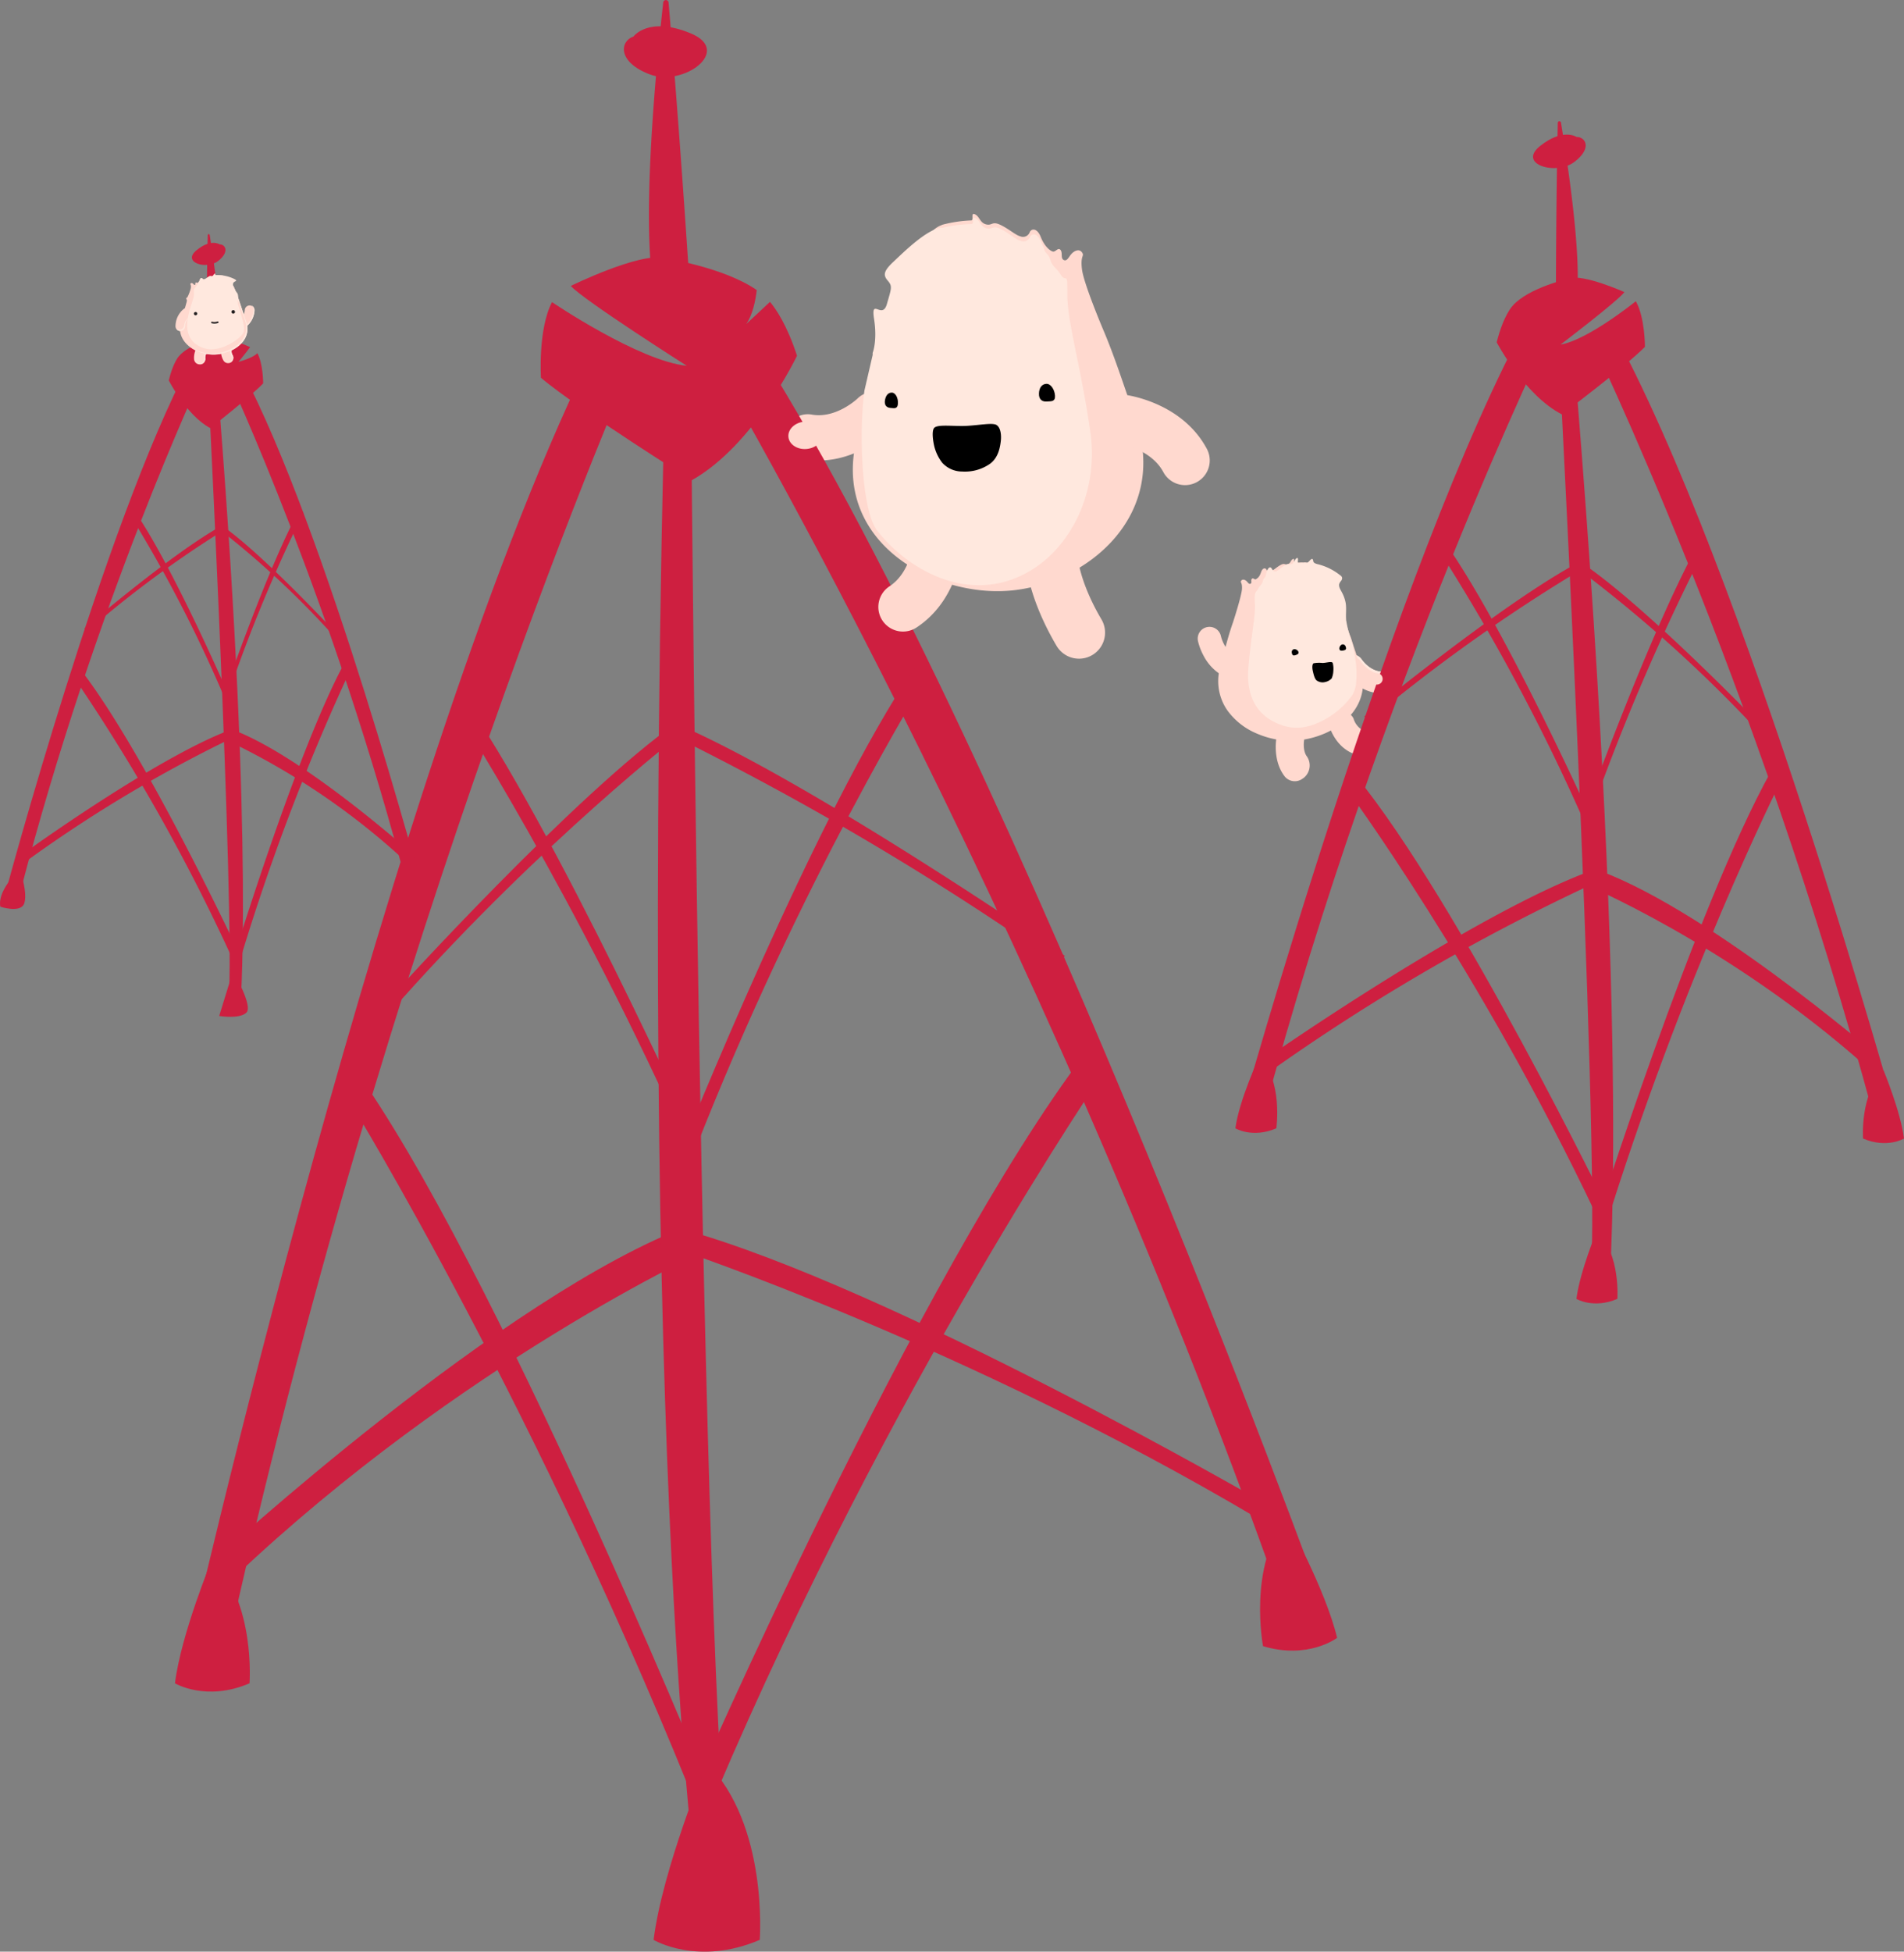 <svg id="Layer_1" data-name="Layer 1" xmlns="http://www.w3.org/2000/svg" viewBox="0 0 596.23 610.91"><rect x="0" y="0" width="596.23" height="610.91" fill="#808080" stroke="none"/><defs><style>.cls-1{fill:#ffd9cf;}.cls-2{fill:#ce1f40;}.cls-3{fill:none;}.cls-4{fill:#ffe8de;}.cls-5{fill:#231f20;}</style></defs><title>fello-mast</title><path class="cls-1" d="M620.47,212.6l.13,0c14.93,2.61,26.25-8.47,26.72-8.94a7.09,7.09,0,0,0-10-10.08c-.2.19-6.78,6.37-14.31,5.05a7.09,7.09,0,0,0-2.57,13.95Z" transform="translate(-368.77 -68.85)"/><path class="cls-2" d="M782.59,569.68s-102.1-280.84-183-401.95L589,176.56s102.65,171.56,181.2,393.83Z" transform="translate(-368.77 -68.85)"/><path class="cls-2" d="M764.25,539.08S648.18,472,583.19,453.82l-2,6.15S671.09,490,762,543.78Z" transform="translate(-368.77 -68.85)"/><path class="cls-2" d="M585.46,629.9s70.9-162.67,123.32-231.59l6,5.57s-67.21,98-122,226.85Z" transform="translate(-368.77 -68.85)"/><path class="cls-2" d="M702.24,368.08s-80.07-55.2-122.91-73.22l-.6,3.9A925,925,0,0,1,699.59,370.2Z" transform="translate(-368.77 -68.85)"/><path class="cls-2" d="M582,428.86s42.52-106.34,73.5-151.57l3.41,3.57s-39.8,64.28-72.68,148.48Z" transform="translate(-368.77 -68.85)"/><path class="cls-2" d="M435.64,557.44s91-83.65,149.78-105.28l4.46,8S512.94,495.51,442.1,562.59Z" transform="translate(-368.77 -68.85)"/><path class="cls-2" d="M595.26,639.55s-66.21-163.76-112-231.21l-4.37,6.33S538.19,511.24,589.53,641Z" transform="translate(-368.77 -68.85)"/><path class="cls-2" d="M492.07,380s57.15-63,89-85.22l.92,3.82s-42.83,33.11-87.61,83.24Z" transform="translate(-368.77 -68.85)"/><path class="cls-2" d="M588,428.52s-45.7-101.34-75.35-143.15l-2.29,3.9s38.79,59.83,74.35,140.15Z" transform="translate(-368.77 -68.85)"/><path class="cls-2" d="M426.58,590.43s64.47-285.57,129.5-414.94l11.5,5.22S489,360.19,438.94,589.73Z" transform="translate(-368.77 -68.85)"/><path class="cls-2" d="M585.27,205.55s3.52,448.52,14.66,467.86l-11.13.63s-20.05-121-12.19-468Z" transform="translate(-368.77 -68.85)"/><path class="cls-2" d="M585,162.19c-.49-7.57-3.46-53.33-6.88-92.61a.84.84,0,0,0-1.66,0c-2.16,19.42-7,68.83-2.84,90.35a.8.8,0,0,0,.61.61L584,163A.82.82,0,0,0,585,162.19Z" transform="translate(-368.77 -68.85)"/><path class="cls-2" d="M567.14,80.28s4.64-6.48,17.9-1-2.28,16.82-12.74,12.87S563,81.64,567.14,80.28Z" transform="translate(-368.77 -68.85)"/><path class="cls-2" d="M609.89,163.34l-7.44,6.94c2-2.85,2.91-7.31,3.29-10.63-10.34-7.18-29-10-29-10-7.57-1.92-29.23,8.7-29.23,8.7,4,4.47,36.32,25,36.32,25-15-1.5-42.2-19.93-42.2-19.93-4.43,8.47-3.47,23.69-3.47,23.69,11.79,9.9,47.19,32.09,47.19,32.09,19.66-11,33-39,33-39C615.23,170.6,611.74,165.54,609.89,163.34Z" transform="translate(-368.77 -68.85)"/><path class="cls-1" d="M645,262.94l.08.12a7.72,7.72,0,0,0,10.7,2.21c13.79-9.07,14.5-26.31,14.52-27a7.72,7.72,0,0,0-15.44-.55c0,.3-.62,10.11-7.58,14.68A7.72,7.72,0,0,0,645,262.94Z" transform="translate(-368.77 -68.85)"/><path class="cls-1" d="M707.4,275a8.16,8.16,0,0,1-7.78-4c-8.93-15.17-9.63-25.83-9.67-27,0,0,.76-6.08,8.1-6.76a7.12,7.12,0,0,1,8.19,6.07v-.1c0,.08.6,7.91,7.44,19.51A8.16,8.16,0,0,1,707.4,275Z" transform="translate(-368.77 -68.85)"/><path class="cls-3" d="M677.18,242.17l0,0" transform="translate(-368.77 -68.85)"/><path class="cls-3" d="M677.16,242.2h0l0,0" transform="translate(-368.77 -68.85)"/><path class="cls-1" d="M679.15,241.16v0h0Z" transform="translate(-368.77 -68.85)"/><path class="cls-1" d="M636.89,206.83c6.92-30.2,17-64.31,26.79-67.53a.13.13,0,0,1,.09-.08,41.87,41.87,0,0,1,9-1.37c1.16.12-.21-2.56,1.27-1.93s1.56,2.67,3.51,3.16,1.82-1.11,4.51.17,4.66,3.17,6.22,3.58a2.23,2.23,0,0,0,2.95-1.31c.48-1.11,2.27-1.47,3.47,1.55s3,4.38,3.82,4.53,1.6-1.42,2.35-.51-.07,2.59,1,3.14,1.63-1.1,2.51-2,2.35-1.59,3.22-.37-.6.8,0,5.38,6.56,18.64,6.56,18.64h0c3.73,8.73,6.74,18.29,10.14,27.93,10.78,30.57-15.38,52-39.5,53.94S629.68,238.28,636.89,206.83Z" transform="translate(-368.77 -68.85)"/><path class="cls-4" d="M710.23,204.24c-2.84-20-7.24-34.6-7.21-42.89s-.33-3.74-2-6.4-2.64-2.39-3.38-4.9c-.54-1.84-1.9-2-1.93-3.56a11.58,11.58,0,0,1-.93-1.9c-1.15-3-2.95-2.69-3.45-1.6a2.23,2.23,0,0,1-3,1.24c-1.56-.44-3.5-2.34-6.16-3.67s-2.56.26-4.5-.26-2-2.54-3.46-3.19-.15,2-1.31,1.88a42.3,42.3,0,0,0-8.95,1.16,4.58,4.58,0,0,0-.69,0c-4.69.83-11.56,7.68-14.73,10.65s-3.22,4.22-1.73,5.94,1.1,2.38-.32,7.33-5.07-2.25-4,4.63-.43,10.58-.43,10.58a5.49,5.49,0,0,0,0,.65c-.82,3.52-1.67,7.24-2.58,11.14-1.65,11.81-1.17,37.21,4,43.88,8.55,11,25.22,21.38,42.2,15.27S713.07,224.25,710.23,204.24Z" transform="translate(-368.77 -68.85)"/><path d="M694.12,192c-.08,2,1.09,2.63,2.46,2.53s2.7.12,2.56-1.86-1.38-3.77-2.75-3.67S694.19,190.19,694.12,192Z" transform="translate(-368.77 -68.85)"/><path d="M645.9,194.07c-.3,1.7.59,2.39,1.73,2.47s2.2.42,2.32-1.31-.7-3.41-1.83-3.48S646.18,192.52,645.9,194.07Z" transform="translate(-368.77 -68.85)"/><path class="cls-1" d="M743.39,219.85l.13-.07a7.72,7.72,0,0,0,3.16-10.45c-7.79-14.55-24.9-16.81-25.62-16.9a7.72,7.72,0,0,0-1.94,15.32c.3,0,10,1.53,13.94,8.87A7.72,7.72,0,0,0,743.39,219.85Z" transform="translate(-368.77 -68.85)"/><path d="M661.33,208.53s-1-4.14-.13-5.59,6.33-.54,10.39-.79,7.3-.89,8.84-.44,2,2.95,1.73,5.25-.9,5.17-3.28,7a13.72,13.72,0,0,1-8.79,2.49,8.44,8.44,0,0,1-6.3-2.79A14,14,0,0,1,661.33,208.53Z" transform="translate(-368.77 -68.85)"/><ellipse class="cls-1" cx="621.01" cy="205.06" rx="5.36" ry="4.29" transform="translate(-384.97 -11) rotate(-5.26)"/><path class="cls-2" d="M590.06,620.67s-13.85,33.24-16.62,55.4c0,0,13.85,8.31,33.24,0C606.68,676.07,609.45,640.06,590.06,620.67Z" transform="translate(-368.77 -68.85)"/><path class="cls-2" d="M435.23,556.85s-9.73,23.35-11.67,38.91c0,0,9.73,5.84,23.35,0C446.9,595.76,448.85,570.47,435.23,556.85Z" transform="translate(-368.77 -68.85)"/><path class="cls-2" d="M771.55,544.16s12.27,22.12,15.93,37.37c0,0-9,6.88-23.2,2.6C764.28,584.12,759.53,559.21,771.55,544.16Z" transform="translate(-368.77 -68.85)"/><path class="cls-1" d="M801.16,285.9h-.06c-7.28-.29-11.47-6.65-11.65-6.92a3.41,3.41,0,0,1,5.71-3.72c.07.11,2.54,3.68,6.21,3.83a3.41,3.41,0,0,1-.21,6.81Z" transform="translate(-368.77 -68.85)"/><path class="cls-4" d="M790.29,275a3.41,3.41,0,0,1,4.7,1c.07.11,2.54,3.68,6.21,3.83a3.41,3.41,0,0,1,3.27,3.54c0,.08,0,.16,0,.25a3.41,3.41,0,0,0-3.08-4.53c-3.67-.15-6.14-3.72-6.21-3.83a3.41,3.41,0,0,0-6.24,1.51A3.39,3.39,0,0,1,790.29,275Z" transform="translate(-368.77 -68.85)"/><path class="cls-1" d="M796.89,303.05a4,4,0,0,1-5.06,1.39c-5.12-2.48-6.72-8-6.88-8.57,0,0-.37-4,3.17-4.31s4.51,2.24,4.51,2.24v0a6.21,6.21,0,0,0,2.68,3.51,4,4,0,0,1,1.59,5.76Z" transform="translate(-368.77 -68.85)"/><path class="cls-1" d="M776.67,312.58a4.07,4.07,0,0,1-5.68-.79c-3.77-5-2.58-11.73-2.43-12.48,0,0,1.65-4.5,5.29-3.25a4.45,4.45,0,0,1,3.3,4.5v0c-.16.88-.31,3.5.86,5.06a5,5,0,0,1-.88,6.64A5,5,0,0,1,776.67,312.58Z" transform="translate(-368.77 -68.85)"/><path class="cls-1" d="M783.76,298.37h0a28,28,0,0,1-6.79,2,25.62,25.62,0,0,1-4.13.34c-.82,0-1.65,0-2.49-.13a27,27,0,0,1-7.74-2,21.71,21.71,0,0,1-9.38-7.2h0q-.43-.61-.81-1.25a16.12,16.12,0,0,1-1.78-11.62q.15-.74.36-1.49c1.29-4.62,2.39-9.19,3.89-13.4h0s2.71-8.32,2.8-10.47-.62-1.9-.24-2.5,1.14-.35,1.61.05.81,1.15,1.33.85,0-1.05.38-1.5.81.25,1.19.15a2.9,2.9,0,0,0,1.41-1.51,5.59,5.59,0,0,0,.3-.74c.48-1.45,1.38-1.35,1.66-.85a1.14,1.14,0,0,0,1.52.5c.76-.25,1.66-1.2,2.94-1.9s1.28.05,2.23-.25.9-1.25,1.61-1.6c.29-.14.37,0,.39.19,0,.47-.12,1,.17,1A11.29,11.29,0,0,1,777,245a.51.51,0,0,0,.3-.09c.58.05,1.14.13,1.55.21a.07.07,0,0,1,0,0,7.82,7.82,0,0,1,3.27,1.64,16.92,16.92,0,0,1,4.17,6.09,77,77,0,0,1,3.12,8.17l.68,2.09a32.87,32.87,0,0,0,1.67,5.22l.89,2.8.66,2q.64,2,1.31,4a18.25,18.25,0,0,1,.81,3.41C796.62,288.89,791,295.17,783.76,298.37Z" transform="translate(-368.77 -68.85)"/><path class="cls-4" d="M793.49,281.93a9.48,9.48,0,0,1-1.26,4.52,26,26,0,0,1-12.61,9.39c-.33.11-.66.2-1,.29a13.91,13.91,0,0,1-7.53,0c-8.12-2.4-12.13-8.52-11.41-18s2.32-16.53,2.05-20.44.36-3.31,1.07-4.61,1.16-1.2,1.43-2.4c.2-.88.42-.72.82-1.4a2.15,2.15,0,0,0,.15-.51c.05-.26.1-.54.16-.74.45-1.45,1.11-2,1.62-1.25.3.48.69,1.15,1.41.9s1.56-1.2,2.76-1.9,1.11-.06,2-.36,1-1.42,1.62-1.82c.44-.27.47.08.45.51s-.12,1,.16,1A10,10,0,0,1,778,245a.46.46,0,0,0,.29-.09c.53-.34,1.17-1.45,1.54-1s-.3,1.14,1.72,1.58a18.23,18.23,0,0,1,6.74,3.31l.19.14a1.3,1.3,0,0,1,.55.68,1.24,1.24,0,0,1-.27,1,4.08,4.08,0,0,0-.56.85c-.4,1,.45,2.11.86,2.95a11.24,11.24,0,0,1,1.12,3.27c.24,1.62,0,3.29.11,4.93,0,.2,0,.41.07.61a31.94,31.94,0,0,0,1.3,5.27,25.93,25.93,0,0,1,.84,2.8l0,.12c.24,1.18.41,2,.61,3.3A30.3,30.3,0,0,1,793.49,281.93Z" transform="translate(-368.77 -68.85)"/><path d="M790.23,271.47c-.16-.68-.62-1-1.18-.89a1.36,1.36,0,0,0-.85,1.37c.09.7.74.63,1.3.5S790.4,272.15,790.23,271.47Z" transform="translate(-368.77 -68.85)"/><path d="M773.36,273.45c-.21-.66,0-1.19.55-1.37a1.36,1.36,0,0,1,1.43.74c.28.64-.31.92-.86,1.09S773.57,274.12,773.36,273.45Z" transform="translate(-368.77 -68.85)"/><path class="cls-1" d="M752.88,281a3.67,3.67,0,0,0,4.84-1.88l0-.06a3.67,3.67,0,0,0-1.91-4.78c-3.62-1.6-4.68-6.15-4.71-6.29a3.67,3.67,0,0,0-4.32-2.85,3.86,3.86,0,0,0-.56.16,3.68,3.68,0,0,0-2.32,4.17,18.24,18.24,0,0,0,1.71,4.53A15.27,15.27,0,0,0,752.88,281Z" transform="translate(-368.77 -68.85)"/><polygon class="cls-1" points="386.03 205.69 386.29 204.17 387.2 203.26 389.06 204.38 389.96 206.63 389.87 208.76 385.98 209.07 386.03 205.69"/><path class="cls-2" d="M757.1,418.5s48.57-174.29,90.72-250.72l6.43,5s-52.86,107.86-90,245.72Z" transform="translate(-368.77 -68.85)"/><path class="cls-2" d="M766.54,399.26s64.38-44.8,101.14-58.08l1.35,3.67a645.36,645.36,0,0,0-100.59,58Z" transform="translate(-368.77 -68.85)"/><path class="cls-2" d="M872.78,448.33S826,351.86,793.36,311.75l-3.24,3.59s42.26,57.3,78.48,133.74Z" transform="translate(-368.77 -68.85)"/><path class="cls-2" d="M796,293.14s44.09-36.32,68.1-48.76l.49,2.35a527.2,527.2,0,0,0-67,47.6Z" transform="translate(-368.77 -68.85)"/><path class="cls-2" d="M867.45,326s-28.35-63.2-47.83-89.64l-1.83,2.29A633,633,0,0,1,865,326.39Z" transform="translate(-368.77 -68.85)"/><path class="cls-2" d="M956.39,399.11S901,351.38,866.33,340.24l-2.28,5s45.58,18.82,88.81,57.18Z" transform="translate(-368.77 -68.85)"/><path class="cls-2" d="M867.49,454.53s32.16-101.86,56-144.45l2.75,3.7s-30.6,60.77-55.44,141.46Z" transform="translate(-368.77 -68.85)"/><path class="cls-2" d="M917.45,293.14s-35.19-36.32-54.36-48.76l-.39,2.35a433.54,433.54,0,0,1,53.47,47.6Z" transform="translate(-368.77 -68.85)"/><path class="cls-2" d="M864,326s22.63-63.2,38.17-89.64l1.46,2.29a694.11,694.11,0,0,0-37.71,87.78Z" transform="translate(-368.77 -68.85)"/><path class="cls-2" d="M962.81,418.86S915.31,247.43,873.17,171l-6.43,3.57S918.53,281,955.67,418.86Z" transform="translate(-368.77 -68.85)"/><path class="cls-2" d="M857.45,190.28s14.29,272.86,8.57,285h6.43s7.14-74.29-10-285Z" transform="translate(-368.77 -68.85)"/><path class="cls-2" d="M837.45,176s8.71,16.57,20.43,22.57c0,0,19.57-14.71,26-21.14,0,0,0-9.29-2.86-14.29,0,0-15,12.14-23.57,13.57,0,0,17.86-13.57,20-16.43,0,0-12.86-5.71-17.14-4.29,0,0-12.86,2.86-17.86,8.57C842.45,164.57,839.6,167.42,837.45,176Z" transform="translate(-368.77 -68.85)"/><path class="cls-2" d="M856,163.9c0-4.62.05-32.55.59-56.55a.48.48,0,0,1,1-.07c1.95,11.73,6.52,41.62,4.92,54.84a.48.48,0,0,1-.33.39l-5.51,1.84A.48.48,0,0,1,856,163.9Z" transform="translate(-368.77 -68.85)"/><path class="cls-2" d="M862.45,111.71s-4.29-2.86-11.43,2.86,5,9.29,10.71,5S865.31,111.71,862.45,111.71Z" transform="translate(-368.77 -68.85)"/><circle class="cls-1" cx="431.18" cy="212.5" r="1.79"/><path d="M786.3,278.88a7.49,7.49,0,0,0-.19-2.51c-.32-.62-2,0-3.24,0a9.42,9.42,0,0,0-2.75.1c-.46.25-.48,1.41-.25,2.4s.55,2.51,1.24,3a3.17,3.17,0,0,0,2.66.46,3.84,3.84,0,0,0,2-1.11A6.47,6.47,0,0,0,786.3,278.88Z" transform="translate(-368.77 -68.85)"/><path class="cls-2" d="M868.83,454.07s-5.34,12.82-6.41,21.36c0,0,5.34,3.2,12.82,0C875.24,475.43,876.31,461.55,868.83,454.07Z" transform="translate(-368.77 -68.85)"/><path class="cls-2" d="M763.11,399.61s-6.41,13.88-7.48,22.43c0,0,5.34,3.2,12.82,0C768.45,422,770.58,407.09,763.11,399.61Z" transform="translate(-368.77 -68.85)"/><path class="cls-2" d="M958.59,403.88s5.34,12.82,6.41,21.36c0,0-5.34,3.2-12.82,0C952.18,425.24,951.12,411.36,958.59,403.88Z" transform="translate(-368.77 -68.85)"/><path class="cls-2" d="M370.43,348.54s30.94-115.44,57.78-166.06l4.09,3.31S398.64,257.23,375,348.54Z" transform="translate(-368.77 -68.85)"/><path class="cls-2" d="M376.45,335.79s41-29.67,64.42-38.47l.86,2.43a423.25,423.25,0,0,0-65.19,39Z" transform="translate(-368.77 -68.85)"/><path class="cls-2" d="M444.12,368.29s-29.77-63.9-50.59-90.46l-2.06,2.38a600.7,600.7,0,0,1,50,88.58Z" transform="translate(-368.77 -68.85)"/><path class="cls-2" d="M395.23,265.5s28.08-24.06,43.38-32.29l.31,1.56a335.85,335.85,0,0,0-42.67,31.53Z" transform="translate(-368.77 -68.85)"/><path class="cls-2" d="M440.73,287.24s-18.06-41.86-30.46-59.37l-1.17,1.52a424.54,424.54,0,0,1,30.09,58.14Z" transform="translate(-368.77 -68.85)"/><path class="cls-2" d="M497.38,335.69s-35.32-31.61-57.37-39L438.56,300a223.83,223.83,0,0,1,56.57,37.87Z" transform="translate(-368.77 -68.85)"/><path class="cls-2" d="M440.75,372.4s20.49-67.47,35.7-95.68l1.75,2.45a684.29,684.29,0,0,0-35.31,93.7Z" transform="translate(-368.77 -68.85)"/><path class="cls-2" d="M472.57,265.5S450.16,241.45,438,233.21l-.25,1.56a279.64,279.64,0,0,1,34.06,31.53Z" transform="translate(-368.77 -68.85)"/><path class="cls-2" d="M438.53,287.24s14.41-41.86,24.32-59.37l.93,1.52a469.29,469.29,0,0,0-24,58.14Z" transform="translate(-368.77 -68.85)"/><path class="cls-2" d="M501.47,348.77s-30.26-113.55-57.1-164.17L440.27,187s33,70.49,56.64,161.8Z" transform="translate(-368.77 -68.85)"/><path class="cls-2" d="M434.36,197.38s9.1,180.73,5.46,188.77h4.09s4.55-49.2-6.37-188.77Z" transform="translate(-368.77 -68.85)"/><path class="cls-2" d="M421.62,187.91s5.55,11,13,14.95c0,0,12.47-9.74,16.56-14,0,0,0-6.15-1.82-9.46,0,0-.92,1.31-5.92,2.74,0,0,2.28-2.74,3.65-4.63,0,0-8.19-3.78-10.92-2.84,0,0-8.19,1.89-11.37,5.68C424.8,180.35,423,182.24,421.62,187.91Z" transform="translate(-368.77 -68.85)"/><path class="cls-2" d="M433.45,179.91c0-3.06,0-21.56.38-37.46a.3.3,0,0,1,.61,0c1.24,7.77,4.15,27.56,3.13,36.32a.31.31,0,0,1-.21.26l-3.51,1.22A.31.31,0,0,1,433.45,179.91Z" transform="translate(-368.77 -68.85)"/><path class="cls-2" d="M437.54,145.34s-2.73-1.89-7.28,1.89,3.18,6.15,6.82,3.31S439.36,145.34,437.54,145.34Z" transform="translate(-368.77 -68.85)"/><path class="cls-1" d="M448.45,165.78v0a7,7,0,0,1-2.68,5.38,1.51,1.51,0,0,1-1.83-2.41,4,4,0,0,0,1.49-2.87,1.51,1.51,0,0,1,3-.13Z" transform="translate(-368.77 -68.85)"/><path class="cls-4" d="M448.45,165.78a1.51,1.51,0,0,0-1-1.36,1.51,1.51,0,0,1,.69,1.19v0a7,7,0,0,1-2.68,5.38,1.51,1.51,0,0,1-1.36.23,1.51,1.51,0,0,0,1.72-.07,7,7,0,0,0,2.68-5.38Z" transform="translate(-368.77 -68.85)"/><path class="cls-1" d="M431.3,182.91a1.76,1.76,0,0,1-1.75-1.54,6.26,6.26,0,0,1,1.51-4.64l2.63,2.35h0a2.76,2.76,0,0,0-.65,1.85,1.76,1.76,0,0,1-1.52,2Z" transform="translate(-368.77 -68.85)"/><path class="cls-1" d="M440.45,182.5a1.66,1.66,0,0,1-1.65-.71,5.62,5.62,0,0,1-.66-4.32l3.21.86v0a2.31,2.31,0,0,0,.2,1.62,1.66,1.66,0,0,1-1.1,2.57Z" transform="translate(-368.77 -68.85)"/><path class="cls-4" d="M433.45,179.44l-.26,0a2.62,2.62,0,0,0-.52,1.68,1.76,1.76,0,0,1-.85,1.74,1.76,1.76,0,0,0,1.24-1.91A2.45,2.45,0,0,1,433.45,179.44Z" transform="translate(-368.77 -68.85)"/><path class="cls-4" d="M441.33,178.38l-.38.12a2.29,2.29,0,0,0,.21,1.59,1.66,1.66,0,0,1-.45,2.31l-.08,0a1.64,1.64,0,0,0,.47-.21,1.66,1.66,0,0,0,.45-2.31A2.26,2.26,0,0,1,441.33,178.38Z" transform="translate(-368.77 -68.85)"/><path class="cls-1" d="M445.82,169.3c-2.93-8.19-3.91-13.45-7.39-14.2h0a11,11,0,0,0-2.11-.13c-.27,0,0-.53-.33-.38s-.31.58-.76.71-.44-.2-1,.11-1,.73-1.38.84a.55.55,0,0,1-.71-.22c-.13-.22-.56-.27-.78.38a1.55,1.55,0,0,1-.8,1c-.18,0-.4-.27-.56-.07s.07.53-.18.67-.4-.2-.62-.38-.58-.29-.76,0,.16.16.11,1.11c0,.67-1,3.24-1.24,3.28-.51.08,0,.78,0,.78l-.09.56c-.5,1.88-1.15,3.92-1.76,6-1.92,6.5,4.58,10.49,10.23,10.49S448.11,175.69,445.82,169.3Z" transform="translate(-368.77 -68.85)"/><path class="cls-4" d="M445.82,169.3c-2.48-6.92-3.57-11.74-5.94-13.52,2.12,2,3.22,6.66,5.56,13.21,2.28,6.38-4.58,10.49-10.23,10.49a12.65,12.65,0,0,1-7.6-2.52,12.49,12.49,0,0,0,8,2.84C441.25,179.8,448.11,175.69,445.82,169.3Z" transform="translate(-368.77 -68.85)"/><path class="cls-1" d="M425.33,172.47h0a1.51,1.51,0,0,1-1.6-1.42,7,7,0,0,1,2.53-5.45,1.51,1.51,0,0,1,1.9,2.35,4,4,0,0,0-1.41,2.91A1.51,1.51,0,0,1,425.33,172.47Z" transform="translate(-368.77 -68.85)"/><path class="cls-4" d="M428.47,167.69a1.5,1.5,0,0,1-.28.24,4,4,0,0,0-1.76,2.72,1.51,1.51,0,0,1-1.57,1.42h0a1.5,1.5,0,0,1-.92-.4,1.51,1.51,0,0,0,1.4.79h0a1.51,1.51,0,0,0,1.41-1.58,4,4,0,0,1,1.45-2.89A1.5,1.5,0,0,0,428.47,167.69Z" transform="translate(-368.77 -68.85)"/><path class="cls-4" d="M444,166.24c-.17-.52-.33-1-.48-1.49h0a4.09,4.09,0,0,1-.21-2.21c.12-1.7-.15-1.88-.81-2.6a2.44,2.44,0,0,1-.75-2.24c.09-1,2-.72.21-1.61a12,12,0,0,0-4.76-1.12,5.94,5.94,0,0,0-.9,0c-.27,0,0-.53-.33-.38s-.31.58-.76.71-.44-.2-1,.11-1,.73-1.38.84a.55.55,0,0,1-.71-.22c-.13-.22-.56-.27-.78.38a2.28,2.28,0,0,1-.19.41c0,.32-.3.38-.39.77s-.36.49-.71,1.07-.67.31-.53,2-1.74,4.9-2.1,9.13,1.71,7.13,5.76,8.2,9.72-2.17,11.54-4.57C445.86,172,444.59,168.7,444,166.24Z" transform="translate(-368.77 -68.85)"/><path class="cls-5" d="M437,169.47a.24.24,0,0,1,.06.46,3.16,3.16,0,0,1-2,.09.24.24,0,1,1,.16-.46,2.69,2.69,0,0,0,1.62-.08Z" transform="translate(-368.77 -68.85)"/><circle class="cls-5" cx="441.81" cy="166.47" r="0.55" transform="translate(-392.76 20.55) rotate(-11.25)"/><circle class="cls-5" cx="430.01" cy="167.02" r="0.52" transform="translate(-393.09 18.26) rotate(-11.25)"/><path class="cls-2" d="M441.73,372.87l-4.32,14s6.41,1.07,8.54-1.07S441.73,372.87,441.73,372.87Z" transform="translate(-368.77 -68.85)"/><path class="cls-2" d="M495.08,338.81s-2.14,6.41-1.07,9.61,7.48,1.07,7.48,1.07,1.07-3.2-3.2-8.54S495.08,338.81,495.08,338.81Z" transform="translate(-368.77 -68.85)"/><path class="cls-2" d="M375.3,342s2.14,6.41,1.07,9.61-7.48,1.07-7.48,1.07-1.07-3.2,3.2-8.54S375.3,342,375.3,342Z" transform="translate(-368.77 -68.85)"/></svg>